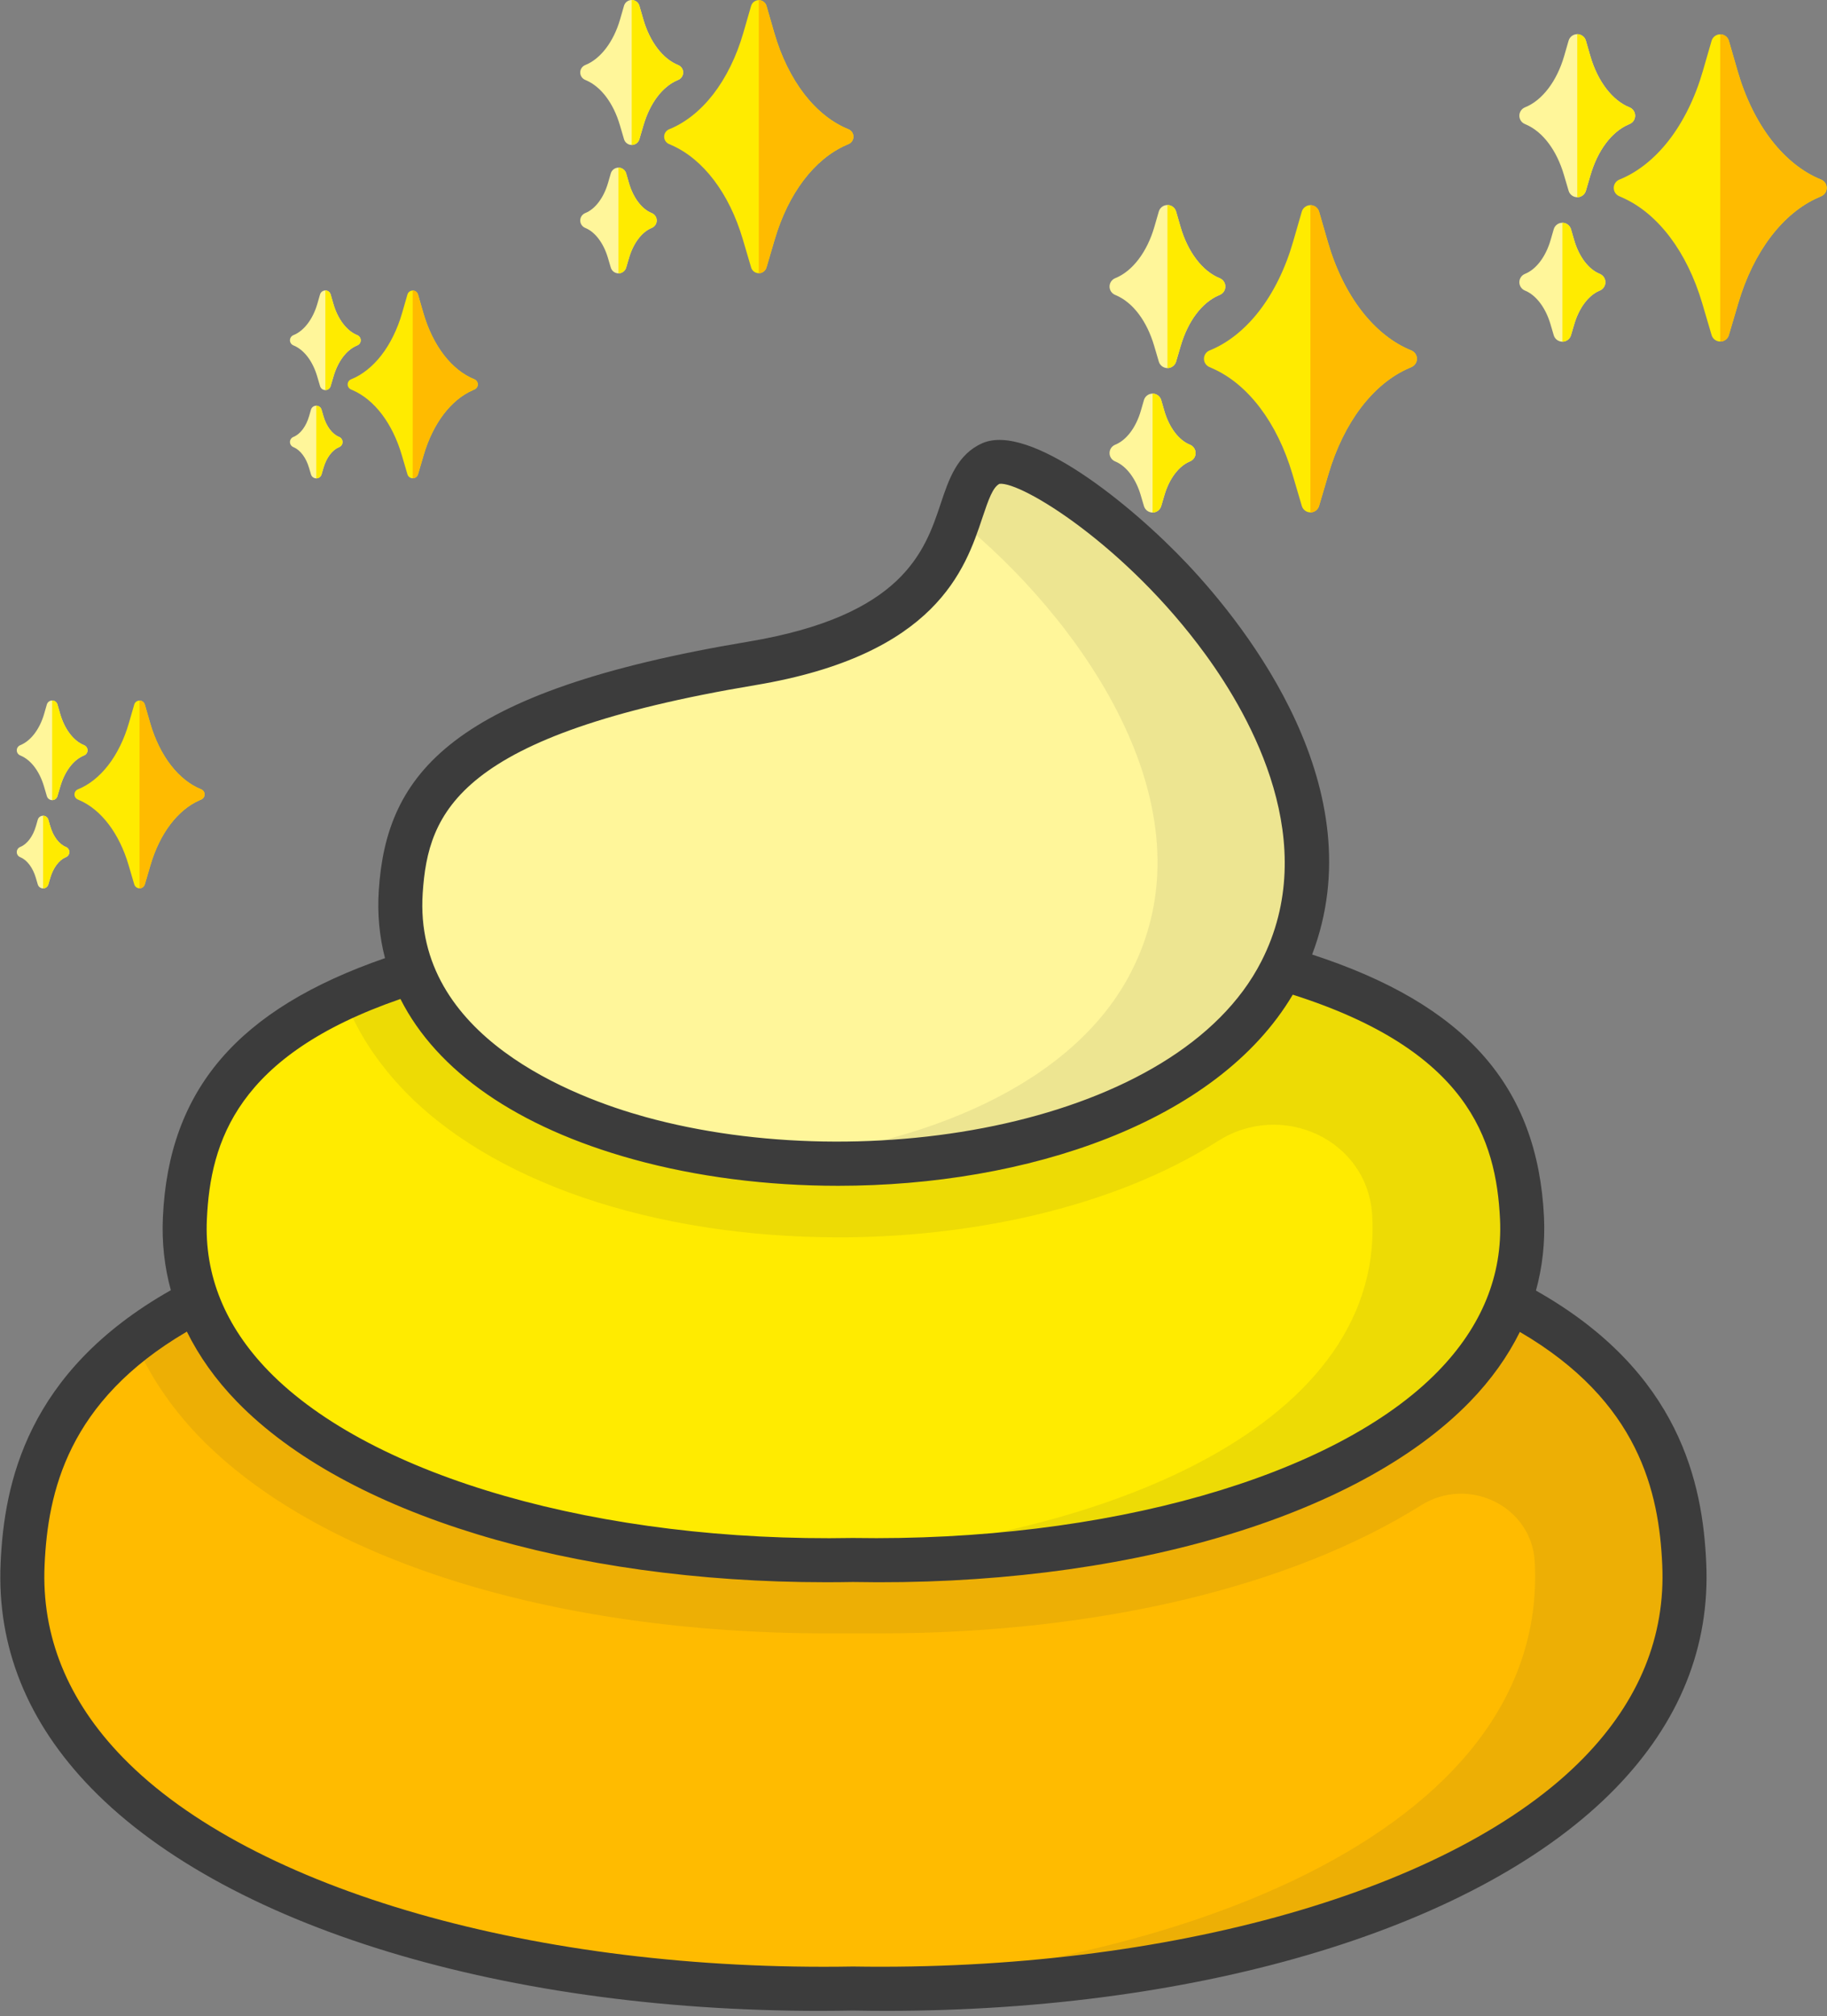 <svg width="107" height="118" viewBox="0 0 107 118" fill="none" xmlns="http://www.w3.org/2000/svg">
<rect x="0" y="0" width="107" height="118" fill="#808080" stroke="none"/>
<path d="M62.361 70.189C57.626 69.796 42.331 69.796 37.596 70.189C7.264 72.648 1.756 81.817 1.321 91.528C0.548 108.244 25.511 116.848 49.979 116.381C74.447 116.848 99.41 108.244 98.637 91.528C98.201 81.817 92.693 72.648 62.361 70.189Z" fill="#FFBB00"/>
<path opacity="0.09" d="M92.09 78.463C92.093 78.455 91.605 78.077 91.604 78.078C86.374 74.282 77.445 71.397 62.368 70.189C57.62 69.802 42.323 69.802 37.597 70.189C22.042 71.435 13.019 74.464 7.863 78.439C8.701 80.415 9.947 82.284 11.58 84.003C18.541 91.265 32.312 95.605 48.468 95.605H49.907H51.497C64.305 95.605 75.63 92.867 83.228 88.106C86.009 86.362 89.73 88.168 89.886 91.447C89.887 91.472 89.888 91.498 89.889 91.522C90.62 107.249 68.577 115.799 45.589 116.38C47.05 116.401 48.511 116.401 49.972 116.38C74.442 116.852 99.407 108.237 98.633 91.522C98.425 86.807 96.979 82.201 92.09 78.463Z" fill="#3C3C3C"/>
<path d="M59.942 54.136C56.132 53.819 43.826 53.819 40.016 54.136C15.611 56.113 11.179 63.491 10.828 71.304C10.207 84.754 30.292 91.677 49.979 91.301C69.666 91.677 89.751 84.754 89.129 71.304C88.779 63.491 84.347 56.113 59.942 54.136Z" fill="#FFEB00"/>
<path opacity="0.09" d="M79.183 58.129C79.185 58.124 78.064 57.668 78.051 57.663C78.051 57.664 78.052 57.663 78.051 57.663C73.789 56.023 67.958 54.79 59.94 54.14C56.138 53.818 43.827 53.818 40.025 54.14C30.872 54.87 24.535 56.374 20.152 58.394C20.86 60.284 21.999 62.046 23.482 63.636C28.616 69.136 38.22 72.423 49.155 72.423C56.497 72.423 64.973 70.831 71.327 66.789C75.105 64.385 80.164 66.734 80.367 71.208C80.369 71.24 80.37 71.273 80.372 71.306C80.952 83.766 63.786 90.62 45.61 91.264C47.071 91.329 48.511 91.329 49.971 91.307C69.672 91.672 89.76 84.755 89.137 71.305C88.911 66.28 86.986 61.454 79.183 58.129Z" fill="#3C3C3C"/>
<path d="M58.049 27.123C54.956 28.483 58.243 36.458 44.026 38.831C27.176 41.643 23.877 46.017 23.47 52.195C22.216 71.208 66.385 73.744 75.016 56.862C82.291 42.632 61.432 25.636 58.049 27.123Z" fill="#FFF69A"/>
<path opacity="0.09" d="M75.022 56.868C70.618 65.505 56.911 69.05 44.751 67.933C54.118 67.095 62.905 63.464 66.257 56.868C71.284 47.05 62.926 35.921 56.138 30.443C56.675 28.875 56.975 27.586 58.05 27.113C61.423 25.631 82.284 42.624 75.022 56.868Z" fill="#3C3C3C"/>
<path d="M89.954 75.54C90.334 74.163 90.494 72.729 90.426 71.242C90.056 63.584 85.845 58.803 76.846 55.87C80.527 46.211 73.079 36.765 69.545 33.019C66.233 29.506 60.292 24.73 57.531 25.942C56.058 26.591 55.565 28.062 55.091 29.486C54.166 32.253 52.899 36.043 43.814 37.559C26.41 40.464 22.634 45.281 22.184 52.109C22.093 53.492 22.22 54.819 22.548 56.082C13.944 59.057 9.88 63.76 9.54 71.246C9.472 72.723 9.63 74.148 10.006 75.518C1.541 80.298 0.242 86.875 0.037 91.476C-0.19 96.373 1.597 100.81 5.347 104.666C13.501 113.049 30.614 118.048 49.958 117.679C50.612 117.691 51.26 117.698 51.908 117.698C70.491 117.698 86.738 112.768 94.617 104.666C98.366 100.81 100.153 96.373 99.927 91.478C99.723 86.882 98.425 80.316 89.954 75.54ZM44.237 40.102C54.852 38.33 56.532 33.305 57.535 30.303C57.9 29.211 58.148 28.522 58.534 28.319C59.805 28.169 65.939 31.914 70.594 38.299C73.332 42.051 77.396 49.375 73.869 56.276C68.983 65.836 50.789 68.966 37.787 65.376C33.684 64.244 24.2 60.701 24.756 52.279C25.07 47.523 26.796 43.013 44.237 40.102ZM23.452 58.472C25.582 62.69 30.28 65.978 37.102 67.86C40.828 68.888 44.943 69.407 49.083 69.407C60.103 69.407 71.274 65.721 75.712 58.22C85.955 61.475 87.624 66.674 87.85 71.364C88.003 74.639 86.784 77.628 84.233 80.251C78.195 86.458 64.748 90.262 49.947 90.02C35.218 90.293 21.771 86.458 15.734 80.253C13.18 77.628 11.964 74.639 12.116 71.364C12.322 66.816 13.881 61.766 23.452 58.472ZM92.769 102.868C85.21 110.641 68.423 115.399 49.959 115.103C31.515 115.42 14.752 110.639 7.194 102.868C3.961 99.545 2.419 95.752 2.612 91.594C2.802 87.342 3.959 82.023 10.944 77.942C11.659 79.386 12.63 80.76 13.885 82.05C20.273 88.617 33.405 92.611 48.372 92.611C48.895 92.611 49.421 92.607 49.947 92.597C65.629 92.894 79.469 88.846 86.081 82.049C87.33 80.764 88.299 79.397 89.012 77.96C96.007 82.039 97.162 87.351 97.351 91.594C97.544 95.752 96.002 99.545 92.769 102.868Z" fill="#3C3C3C"/>
<g clip-path="url(#clip0_101_3698)">
<path d="M11.78 46.201C11.134 45.942 10.522 45.457 10.011 44.798C9.489 44.127 9.068 43.27 8.794 42.323L8.481 41.238C8.441 41.1 8.315 41.005 8.171 41.005C8.028 41.005 7.902 41.1 7.862 41.238L7.548 42.323C7.275 43.27 6.854 44.127 6.332 44.798C5.821 45.457 5.209 45.942 4.563 46.201C4.443 46.249 4.363 46.365 4.361 46.495C4.359 46.625 4.435 46.743 4.554 46.795L4.654 46.839C5.936 47.4 6.984 48.782 7.529 50.631L7.862 51.764C7.903 51.901 8.029 51.995 8.171 51.995C8.314 51.995 8.44 51.901 8.481 51.764L8.814 50.631C9.359 48.782 10.407 47.4 11.689 46.839L11.789 46.795C11.908 46.743 11.984 46.625 11.982 46.495C11.98 46.365 11.9 46.249 11.78 46.201Z" fill="#FFEB00"/>
<path d="M1.175 44.212L1.225 44.234C1.825 44.496 2.318 45.152 2.578 46.034L2.745 46.602C2.785 46.739 2.911 46.833 3.054 46.833C3.197 46.833 3.323 46.739 3.363 46.602L3.531 46.034C3.79 45.152 4.283 44.496 4.883 44.234L4.933 44.212C5.052 44.16 5.128 44.041 5.126 43.912C5.124 43.782 5.044 43.666 4.924 43.617C4.307 43.37 3.782 42.682 3.521 41.777L3.364 41.233C3.324 41.095 3.198 41 3.054 41C2.911 41 2.784 41.095 2.744 41.233L2.587 41.777C2.326 42.682 1.801 43.37 1.185 43.617C1.064 43.666 0.984 43.782 0.982 43.912C0.98 44.041 1.056 44.16 1.175 44.212Z" fill="#FFF69A"/>
<path d="M3.859 49.574C3.458 49.413 3.114 48.958 2.941 48.357L2.831 47.978C2.792 47.84 2.665 47.745 2.522 47.745C2.378 47.745 2.252 47.84 2.212 47.978L2.103 48.357C1.929 48.958 1.586 49.413 1.185 49.574C1.064 49.622 0.984 49.738 0.982 49.868C0.98 49.998 1.056 50.116 1.175 50.168L1.21 50.183C1.595 50.352 1.926 50.797 2.096 51.374L2.213 51.769C2.253 51.906 2.379 52 2.522 52C2.665 52 2.79 51.906 2.831 51.769L2.947 51.374C3.117 50.797 3.449 50.352 3.833 50.183L3.868 50.168C3.987 50.116 4.063 49.998 4.061 49.868C4.059 49.738 3.979 49.622 3.859 49.574Z" fill="#FFF69A"/>
<path d="M8.481 51.764L8.814 50.631C9.359 48.782 10.407 47.4 11.689 46.839L11.789 46.795C11.908 46.743 11.984 46.625 11.982 46.495C11.98 46.365 11.9 46.249 11.78 46.201C11.134 45.942 10.522 45.457 10.011 44.798C9.489 44.127 9.068 43.27 8.794 42.323L8.481 41.238C8.441 41.1 8.315 41.005 8.171 41.005V51.995C8.314 51.995 8.44 51.901 8.481 51.764Z" fill="#FFBB00"/>
<path d="M4.924 43.617C4.307 43.37 3.782 42.682 3.521 41.777L3.364 41.233C3.324 41.095 3.198 41 3.054 41V46.833C3.197 46.833 3.323 46.739 3.363 46.602L3.531 46.034C3.79 45.152 4.283 44.496 4.883 44.234L4.933 44.212C5.052 44.16 5.128 44.041 5.126 43.912C5.124 43.782 5.044 43.666 4.924 43.617Z" fill="#FFEB00"/>
<path d="M2.831 51.769L2.947 51.374C3.117 50.797 3.449 50.352 3.833 50.183L3.868 50.168C3.987 50.116 4.063 49.998 4.061 49.868C4.059 49.738 3.979 49.622 3.859 49.574C3.458 49.413 3.114 48.958 2.941 48.357L2.831 47.978C2.792 47.84 2.665 47.745 2.522 47.745V52C2.665 52 2.79 51.906 2.831 51.769Z" fill="#FFEB00"/>
</g>
<g clip-path="url(#clip1_101_3698)">
<path d="M27.78 22.201C27.134 21.942 26.522 21.457 26.011 20.798C25.489 20.127 25.068 19.27 24.794 18.323L24.481 17.238C24.441 17.1 24.315 17.005 24.172 17.005C24.028 17.005 23.902 17.1 23.862 17.238L23.549 18.323C23.275 19.27 22.854 20.127 22.332 20.798C21.821 21.457 21.209 21.942 20.563 22.201C20.443 22.249 20.363 22.365 20.361 22.495C20.359 22.625 20.435 22.743 20.554 22.795L20.654 22.839C21.936 23.4 22.984 24.782 23.529 26.631L23.862 27.764C23.903 27.901 24.029 27.995 24.172 27.995C24.314 27.995 24.44 27.901 24.481 27.764L24.814 26.631C25.359 24.782 26.407 23.4 27.689 22.839L27.789 22.795C27.908 22.743 27.984 22.625 27.982 22.495C27.98 22.365 27.9 22.249 27.78 22.201Z" fill="#FFEB00"/>
<path d="M17.175 20.212L17.226 20.234C17.825 20.496 18.318 21.152 18.578 22.034L18.745 22.602C18.785 22.739 18.911 22.833 19.054 22.833C19.197 22.833 19.323 22.739 19.363 22.602L19.531 22.034C19.79 21.152 20.283 20.496 20.883 20.234L20.933 20.212C21.052 20.16 21.128 20.041 21.126 19.912C21.124 19.782 21.044 19.666 20.924 19.617C20.307 19.37 19.782 18.682 19.521 17.777L19.364 17.233C19.324 17.095 19.198 17 19.054 17C18.911 17 18.784 17.095 18.744 17.233L18.587 17.777C18.326 18.682 17.801 19.37 17.184 19.617C17.064 19.666 16.984 19.782 16.982 19.912C16.98 20.041 17.056 20.16 17.175 20.212Z" fill="#FFF69A"/>
<path d="M19.859 25.574C19.458 25.413 19.114 24.958 18.941 24.357L18.831 23.978C18.791 23.84 18.665 23.745 18.522 23.745C18.378 23.745 18.252 23.84 18.212 23.978L18.103 24.357C17.929 24.958 17.586 25.413 17.185 25.574C17.064 25.622 16.984 25.738 16.982 25.868C16.98 25.998 17.056 26.116 17.175 26.168L17.21 26.183C17.595 26.352 17.926 26.797 18.096 27.374L18.213 27.769C18.253 27.906 18.379 28 18.522 28C18.665 28 18.791 27.906 18.831 27.769L18.947 27.374C19.117 26.797 19.448 26.352 19.833 26.183L19.868 26.168C19.987 26.116 20.063 25.998 20.061 25.868C20.059 25.738 19.98 25.622 19.859 25.574Z" fill="#FFF69A"/>
<path d="M24.481 27.764L24.814 26.631C25.359 24.782 26.407 23.4 27.689 22.839L27.789 22.795C27.908 22.743 27.984 22.625 27.982 22.495C27.98 22.365 27.9 22.249 27.78 22.201C27.134 21.942 26.522 21.457 26.011 20.798C25.489 20.127 25.068 19.27 24.794 18.323L24.481 17.238C24.441 17.1 24.315 17.005 24.171 17.005V27.995C24.314 27.995 24.44 27.901 24.481 27.764Z" fill="#FFBB00"/>
<path d="M20.924 19.617C20.307 19.37 19.782 18.682 19.521 17.777L19.364 17.233C19.324 17.095 19.198 17 19.054 17V22.833C19.197 22.833 19.323 22.739 19.363 22.602L19.531 22.034C19.79 21.152 20.283 20.496 20.883 20.234L20.933 20.212C21.052 20.16 21.128 20.041 21.126 19.912C21.124 19.782 21.044 19.666 20.924 19.617Z" fill="#FFEB00"/>
<path d="M18.831 27.769L18.947 27.374C19.117 26.797 19.448 26.352 19.833 26.183L19.868 26.168C19.987 26.116 20.063 25.998 20.061 25.868C20.059 25.738 19.979 25.622 19.859 25.574C19.458 25.413 19.114 24.958 18.941 24.357L18.831 23.978C18.791 23.84 18.665 23.745 18.522 23.745V28C18.665 28 18.791 27.906 18.831 27.769Z" fill="#FFEB00"/>
</g>
<g clip-path="url(#clip2_101_3698)">
<path d="M106.651 10.511C105.594 10.087 104.593 9.293 103.756 8.215C102.902 7.116 102.214 5.715 101.766 4.164L101.253 2.389C101.188 2.164 100.981 2.009 100.746 2.009C100.512 2.009 100.305 2.164 100.24 2.389L99.727 4.164C99.279 5.715 98.591 7.116 97.737 8.215C96.9 9.293 95.899 10.087 94.842 10.511C94.645 10.59 94.514 10.779 94.511 10.992C94.507 11.204 94.632 11.398 94.827 11.483L94.991 11.555C97.089 12.473 98.803 14.735 99.695 17.76L100.241 19.613C100.307 19.838 100.513 19.992 100.746 19.992C100.98 19.992 101.186 19.838 101.252 19.613L101.799 17.76C102.69 14.735 104.404 12.473 106.502 11.555L106.666 11.483C106.861 11.398 106.985 11.204 106.982 10.992C106.979 10.779 106.848 10.59 106.651 10.511Z" fill="#FFEB00"/>
<path d="M89.298 7.256L89.38 7.292C90.361 7.721 91.168 8.795 91.593 10.237L91.867 11.167C91.933 11.391 92.139 11.545 92.373 11.545C92.606 11.545 92.812 11.391 92.879 11.167L93.152 10.237C93.578 8.795 94.384 7.721 95.365 7.292L95.447 7.256C95.642 7.171 95.766 6.977 95.763 6.764C95.76 6.552 95.629 6.362 95.432 6.283C94.423 5.879 93.564 4.753 93.136 3.271L92.879 2.381C92.814 2.155 92.608 2 92.373 2C92.138 2 91.931 2.155 91.866 2.381L91.609 3.271C91.181 4.753 90.323 5.879 89.313 6.283C89.116 6.362 88.986 6.552 88.982 6.764C88.979 6.977 89.103 7.171 89.298 7.256Z" fill="#FFF69A"/>
<path d="M93.69 16.03C93.033 15.766 92.471 15.022 92.187 14.039L92.008 13.419C91.943 13.194 91.736 13.038 91.501 13.038C91.267 13.038 91.06 13.194 90.995 13.419L90.816 14.039C90.532 15.022 89.97 15.766 89.313 16.03C89.116 16.109 88.986 16.298 88.982 16.511C88.979 16.723 89.103 16.917 89.298 17.002L89.355 17.027C89.985 17.303 90.527 18.031 90.805 18.975L90.996 19.622C91.062 19.846 91.268 20 91.501 20C91.735 20 91.941 19.846 92.007 19.622L92.198 18.975C92.476 18.031 93.018 17.303 93.648 17.027L93.705 17.002C93.9 16.917 94.024 16.723 94.021 16.511C94.017 16.298 93.887 16.109 93.69 16.03Z" fill="#FFF69A"/>
<path d="M101.252 19.613L101.798 17.76C102.69 14.735 104.404 12.473 106.502 11.555L106.666 11.483C106.861 11.398 106.985 11.204 106.982 10.992C106.979 10.779 106.848 10.59 106.651 10.511C105.594 10.087 104.593 9.293 103.756 8.215C102.902 7.116 102.214 5.715 101.766 4.164L101.253 2.389C101.188 2.164 100.981 2.008 100.746 2.008V19.992C100.98 19.991 101.186 19.838 101.252 19.613Z" fill="#FFBB00"/>
<path d="M95.432 6.283C94.423 5.879 93.564 4.753 93.136 3.271L92.879 2.381C92.814 2.155 92.608 2 92.373 2V11.545C92.606 11.545 92.812 11.391 92.878 11.167L93.152 10.237C93.578 8.795 94.384 7.721 95.365 7.292L95.447 7.256C95.642 7.171 95.766 6.977 95.763 6.764C95.76 6.552 95.629 6.362 95.432 6.283Z" fill="#FFEB00"/>
<path d="M92.007 19.622L92.198 18.975C92.476 18.031 93.018 17.303 93.648 17.027L93.705 17.002C93.9 16.917 94.024 16.723 94.021 16.511C94.017 16.298 93.887 16.109 93.69 16.03C93.033 15.766 92.471 15.022 92.187 14.039L92.008 13.419C91.943 13.194 91.736 13.038 91.501 13.038V20C91.735 20 91.941 19.846 92.007 19.622Z" fill="#FFEB00"/>
</g>
<g clip-path="url(#clip3_101_3698)">
<path d="M82.651 20.511C81.594 20.087 80.593 19.293 79.756 18.215C78.902 17.116 78.214 15.715 77.766 14.164L77.253 12.389C77.188 12.164 76.981 12.008 76.746 12.008C76.512 12.008 76.305 12.164 76.24 12.389L75.727 14.164C75.279 15.715 74.591 17.116 73.737 18.215C72.9 19.293 71.899 20.087 70.842 20.511C70.645 20.59 70.514 20.779 70.511 20.992C70.507 21.204 70.632 21.398 70.827 21.483L70.991 21.555C73.089 22.473 74.803 24.735 75.695 27.76L76.241 29.613C76.307 29.838 76.513 29.992 76.746 29.992C76.98 29.992 77.186 29.838 77.252 29.613L77.799 27.76C78.69 24.735 80.404 22.473 82.502 21.555L82.666 21.483C82.861 21.398 82.986 21.204 82.982 20.992C82.979 20.779 82.848 20.59 82.651 20.511Z" fill="#FFEB00"/>
<path d="M65.298 17.256L65.38 17.292C66.361 17.721 67.168 18.795 67.593 20.237L67.867 21.167C67.933 21.391 68.139 21.545 68.373 21.545C68.606 21.545 68.812 21.391 68.879 21.167L69.152 20.237C69.578 18.795 70.384 17.721 71.365 17.292L71.447 17.256C71.642 17.171 71.766 16.977 71.763 16.764C71.76 16.552 71.629 16.362 71.432 16.283C70.423 15.879 69.564 14.753 69.136 13.271L68.879 12.381C68.814 12.155 68.608 12 68.373 12C68.138 12 67.931 12.155 67.866 12.381L67.609 13.271C67.181 14.753 66.323 15.879 65.313 16.283C65.116 16.362 64.986 16.552 64.982 16.764C64.979 16.977 65.103 17.171 65.298 17.256Z" fill="#FFF69A"/>
<path d="M69.69 26.03C69.033 25.766 68.471 25.022 68.187 24.038L68.008 23.419C67.943 23.194 67.736 23.038 67.501 23.038C67.267 23.038 67.06 23.194 66.995 23.419L66.816 24.038C66.532 25.022 65.97 25.766 65.313 26.03C65.116 26.109 64.986 26.298 64.982 26.511C64.979 26.723 65.103 26.917 65.298 27.002L65.355 27.027C65.985 27.303 66.527 28.031 66.805 28.975L66.996 29.622C67.062 29.846 67.268 30 67.501 30C67.735 30 67.941 29.846 68.007 29.622L68.198 28.975C68.476 28.031 69.018 27.303 69.648 27.027L69.705 27.002C69.9 26.917 70.024 26.723 70.021 26.511C70.017 26.298 69.887 26.109 69.69 26.03Z" fill="#FFF69A"/>
<path d="M77.252 29.613L77.799 27.76C78.69 24.735 80.404 22.473 82.502 21.555L82.666 21.483C82.861 21.398 82.985 21.204 82.982 20.992C82.979 20.779 82.848 20.59 82.651 20.511C81.594 20.087 80.593 19.293 79.756 18.215C78.902 17.116 78.214 15.715 77.766 14.164L77.253 12.389C77.188 12.164 76.981 12.008 76.746 12.008V29.992C76.98 29.991 77.186 29.838 77.252 29.613Z" fill="#FFBB00"/>
<path d="M71.432 16.283C70.423 15.879 69.564 14.753 69.136 13.271L68.879 12.381C68.814 12.155 68.608 12 68.373 12V21.545C68.606 21.545 68.812 21.391 68.878 21.167L69.152 20.237C69.578 18.795 70.384 17.721 71.365 17.292L71.447 17.256C71.642 17.171 71.766 16.977 71.763 16.764C71.76 16.552 71.629 16.362 71.432 16.283Z" fill="#FFEB00"/>
<path d="M68.007 29.622L68.198 28.975C68.476 28.031 69.018 27.303 69.648 27.027L69.705 27.002C69.9 26.917 70.024 26.723 70.021 26.511C70.017 26.298 69.887 26.109 69.69 26.03C69.033 25.766 68.471 25.022 68.187 24.038L68.008 23.419C67.943 23.194 67.736 23.038 67.501 23.038V30C67.735 30 67.941 29.846 68.007 29.622Z" fill="#FFEB00"/>
</g>
<g clip-path="url(#clip4_101_3698)">
<path d="M49.688 7.565C48.748 7.188 47.859 6.483 47.114 5.525C46.356 4.548 45.744 3.302 45.346 1.924L44.89 0.346C44.832 0.146 44.648 0.008 44.439 0.008C44.23 0.008 44.047 0.146 43.989 0.346L43.533 1.924C43.135 3.302 42.523 4.548 41.764 5.525C41.02 6.483 40.13 7.188 39.191 7.565C39.016 7.635 38.9 7.804 38.897 7.993C38.894 8.182 39.004 8.354 39.177 8.429L39.323 8.493C41.188 9.31 42.712 11.32 43.504 14.009L43.99 15.656C44.048 15.856 44.231 15.992 44.439 15.992C44.647 15.992 44.83 15.856 44.889 15.656L45.374 14.009C46.167 11.32 47.691 9.31 49.556 8.493L49.701 8.429C49.874 8.354 49.985 8.181 49.982 7.993C49.979 7.804 49.863 7.635 49.688 7.565Z" fill="#FFEB00"/>
<path d="M34.263 4.672L34.336 4.704C35.208 5.085 35.925 6.04 36.303 7.322L36.546 8.148C36.605 8.348 36.788 8.485 36.996 8.485C37.204 8.485 37.387 8.348 37.446 8.148L37.689 7.322C38.067 6.04 38.784 5.085 39.656 4.704L39.729 4.672C39.902 4.596 40.013 4.424 40.01 4.235C40.007 4.046 39.891 3.878 39.715 3.807C38.818 3.448 38.055 2.447 37.675 1.13L37.446 0.339C37.388 0.138 37.205 0 36.996 0C36.787 0 36.603 0.138 36.545 0.339L36.317 1.13C35.937 2.447 35.174 3.448 34.276 3.807C34.101 3.878 33.985 4.046 33.982 4.235C33.979 4.424 34.09 4.596 34.263 4.672Z" fill="#FFF69A"/>
<path d="M38.166 12.471C37.583 12.237 37.084 11.575 36.831 10.701L36.672 10.15C36.614 9.95 36.43 9.812 36.221 9.812C36.013 9.812 35.829 9.95 35.771 10.15L35.612 10.701C35.359 11.575 34.86 12.237 34.276 12.471C34.101 12.541 33.985 12.71 33.982 12.899C33.979 13.087 34.09 13.26 34.263 13.335L34.314 13.357C34.873 13.602 35.355 14.25 35.602 15.089L35.772 15.664C35.831 15.863 36.014 16 36.221 16C36.429 16 36.612 15.863 36.671 15.664L36.841 15.089C37.088 14.25 37.57 13.602 38.129 13.358L38.18 13.335C38.353 13.26 38.464 13.087 38.461 12.899C38.458 12.71 38.342 12.541 38.166 12.471Z" fill="#FFF69A"/>
<path d="M44.889 15.656L45.374 14.009C46.167 11.32 47.691 9.31 49.556 8.493L49.701 8.429C49.874 8.354 49.985 8.181 49.982 7.993C49.979 7.804 49.863 7.635 49.688 7.565C48.748 7.188 47.859 6.483 47.114 5.525C46.356 4.548 45.744 3.302 45.346 1.924L44.89 0.346C44.832 0.146 44.648 0.008 44.439 0.008V15.992C44.647 15.992 44.83 15.856 44.889 15.656Z" fill="#FFBB00"/>
<path d="M39.715 3.807C38.818 3.448 38.055 2.447 37.675 1.13L37.446 0.339C37.388 0.138 37.205 0 36.996 0V8.485C37.204 8.485 37.387 8.348 37.446 8.148L37.689 7.322C38.067 6.04 38.784 5.085 39.656 4.704L39.729 4.672C39.902 4.596 40.013 4.424 40.01 4.235C40.007 4.046 39.891 3.878 39.715 3.807Z" fill="#FFEB00"/>
<path d="M36.671 15.664L36.841 15.089C37.088 14.25 37.57 13.602 38.129 13.357L38.18 13.335C38.353 13.26 38.464 13.087 38.461 12.899C38.458 12.71 38.342 12.541 38.166 12.471C37.583 12.237 37.084 11.575 36.831 10.701L36.672 10.15C36.614 9.95 36.43 9.812 36.221 9.812V16C36.429 16 36.612 15.863 36.671 15.664Z" fill="#FFEB00"/>
</g>
<defs>
<clipPath id="clip0_101_3698">
<rect width="11" height="11" fill="white" transform="translate(0.982 41)"/>
</clipPath>
<clipPath id="clip1_101_3698">
<rect width="11" height="11" fill="white" transform="translate(16.982 17)"/>
</clipPath>
<clipPath id="clip2_101_3698">
<rect width="18" height="18" fill="white" transform="translate(88.982 2)"/>
</clipPath>
<clipPath id="clip3_101_3698">
<rect width="18" height="18" fill="white" transform="translate(64.982 12)"/>
</clipPath>
<clipPath id="clip4_101_3698">
<rect width="16" height="16" fill="white" transform="translate(33.982)"/>
</clipPath>
</defs>
</svg>
